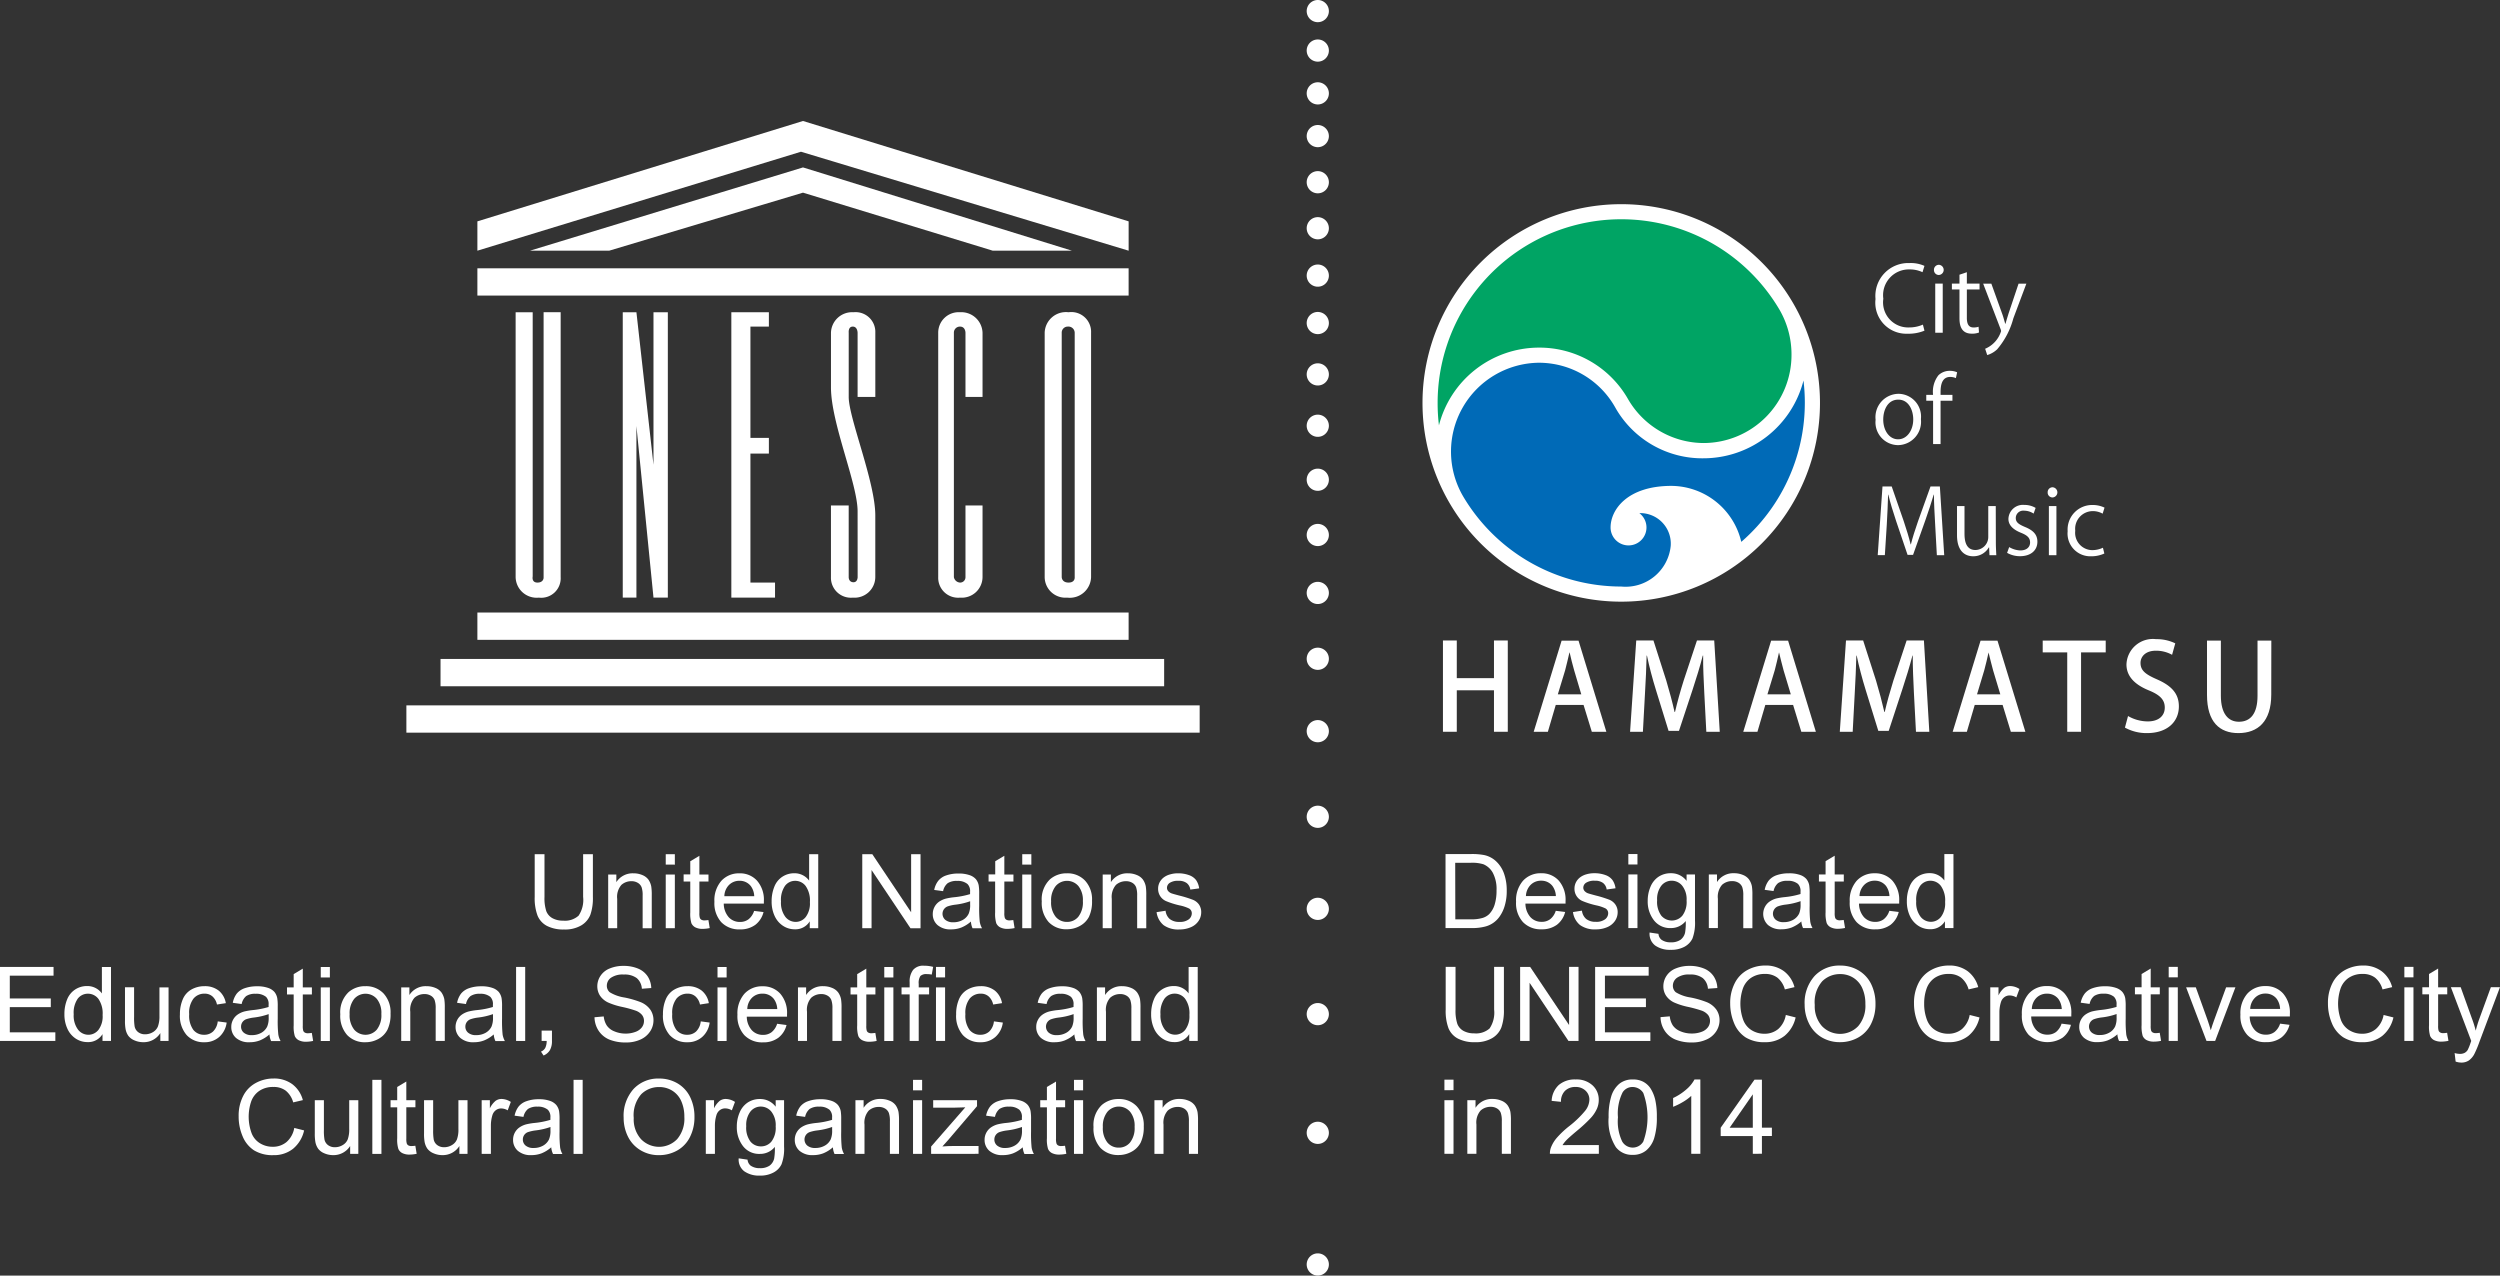 <svg xmlns="http://www.w3.org/2000/svg" width="109.754" height="56" viewBox="0 0 109.754 56">
  <rect x="0" y="0" width="109.754" height="56" fill="#333333" stroke="none"/>
  <defs>
    <style>
      .cls-1 {
        fill: #fff;
      }

      .cls-2 {
        fill: #00a464;
      }

      .cls-3 {
        fill: #006ab7;
      }
    </style>
  </defs>
  <g id="レイヤー_2" data-name="レイヤー 2">
    <g id="レイヤー_1-2" data-name="レイヤー 1">
      <g>
        <g>
          <path class="cls-1" d="M58.34.487A.487.487,0,1,1,57.852,0a.489.489,0,0,1,.488.487"/>
          <path class="cls-1" d="M58.34,2.22a.487.487,0,1,1-.488-.487.487.487,0,0,1,.488.487"/>
          <path class="cls-1" d="M58.34,4.1a.487.487,0,1,1-.488-.488.488.488,0,0,1,.488.488"/>
          <path class="cls-1" d="M58.34,5.976a.487.487,0,1,1-.488-.488.489.489,0,0,1,.488.488"/>
          <path class="cls-1" d="M58.34,8a.487.487,0,1,1-.488-.487A.488.488,0,0,1,58.34,8"/>
          <path class="cls-1" d="M58.34,10.021a.487.487,0,1,1-.488-.488.489.489,0,0,1,.488.488"/>
          <path class="cls-1" d="M58.34,12.1a.487.487,0,1,1-.488-.487.488.488,0,0,1,.488.487"/>
          <path class="cls-1" d="M58.34,14.183a.487.487,0,1,1-.488-.488.489.489,0,0,1,.488.488"/>
          <path class="cls-1" d="M58.34,16.437a.487.487,0,1,1-.488-.487.488.488,0,0,1,.488.487"/>
          <path class="cls-1" d="M58.34,18.691a.487.487,0,1,1-.488-.487.489.489,0,0,1,.488.487"/>
          <path class="cls-1" d="M58.34,21.06a.487.487,0,1,1-.488-.486.488.488,0,0,1,.488.486"/>
          <path class="cls-1" d="M58.34,23.49A.487.487,0,1,1,57.852,23a.488.488,0,0,1,.488.489"/>
          <path class="cls-1" d="M58.34,26.033a.487.487,0,1,1-.488-.489.488.488,0,0,1,.488.489"/>
          <path class="cls-1" d="M58.34,28.922a.487.487,0,1,1-.488-.488.488.488,0,0,1,.488.488"/>
          <path class="cls-1" d="M58.34,32.1a.487.487,0,1,1-.488-.487.488.488,0,0,1,.488.487"/>
          <path class="cls-1" d="M58.34,35.858a.487.487,0,1,1-.488-.487.488.488,0,0,1,.488.487"/>
          <path class="cls-1" d="M58.34,39.9a.487.487,0,1,1-.488-.487.488.488,0,0,1,.488.487"/>
          <path class="cls-1" d="M58.34,44.522a.487.487,0,1,1-.488-.487.488.488,0,0,1,.488.487"/>
          <path class="cls-1" d="M58.34,49.733a.487.487,0,1,1-.488-.487.488.488,0,0,1,.488.487"/>
          <path class="cls-1" d="M58.34,55.514a.487.487,0,1,1-.488-.489.487.487,0,0,1,.488.489"/>
        </g>
        <g>
          <g>
            <g>
              <path class="cls-1" d="M84.487,14.517a1.851,1.851,0,0,1-.749.134,1.361,1.361,0,0,1-1.4-1.522,1.442,1.442,0,0,1,1.486-1.58,1.471,1.471,0,0,1,.663.124l-.086.277a1.29,1.29,0,0,0-.567-.122,1.132,1.132,0,0,0-1.153,1.288,1.1,1.1,0,0,0,1.131,1.259,1.481,1.481,0,0,0,.606-.124Z"/>
              <path class="cls-1" d="M85.118,12.072a.213.213,0,0,1-.214-.225.217.217,0,0,1,.218-.222.224.224,0,0,1,0,.447m.167,2.536h-.329V12.452h.329Z"/>
              <path class="cls-1" d="M86.024,12.06l.324-.11v.5h.557v.257h-.557v1.246c0,.273.083.423.291.423a.65.65,0,0,0,.223-.031l.019.252a.806.806,0,0,1-.321.051c-.521,0-.536-.474-.536-.7V12.709h-.333v-.257h.333Z"/>
              <path class="cls-1" d="M88.961,12.452l-.573,1.528a3.446,3.446,0,0,1-.708,1.354,1.076,1.076,0,0,1-.438.254l-.091-.277a1.227,1.227,0,0,0,.7-.774.321.321,0,0,0-.023-.091l-.764-1.994h.359l.471,1.31c.055.149.1.319.137.45h.014c.035-.131.086-.293.137-.459l.436-1.3Z"/>
              <path class="cls-1" d="M84.331,18.4a1.025,1.025,0,0,1-1.008,1.142,1,1,0,0,1-.981-1.111,1.024,1.024,0,0,1,1.009-1.142,1,1,0,0,1,.98,1.111m-.993-.855c-.467,0-.661.459-.661.875,0,.478.265.866.652.866s.665-.388.665-.874c0-.384-.186-.867-.656-.867"/>
              <path class="cls-1" d="M84.865,17.336a1.176,1.176,0,0,1,.236-.862.709.709,0,0,1,.5-.194.787.787,0,0,1,.32.064l-.054.256a.618.618,0,0,0-.251-.052c-.34,0-.422.317-.422.665v.123h.521v.258h-.521v1.9h-.328v-1.9h-.3v-.258Z"/>
              <path class="cls-1" d="M85.354,24.374h-.323l-.075-1.356c-.024-.431-.056-.989-.052-1.3h-.012c-.1.341-.221.711-.369,1.131l-.537,1.511h-.241l-.5-1.478c-.145-.436-.261-.815-.344-1.164h-.011c-.008.367-.032.866-.058,1.329l-.084,1.324h-.313l.209-3.013h.405l.53,1.53c.126.377.225.7.3,1.009h.012c.076-.3.177-.622.312-1.009l.549-1.53h.411Z"/>
              <path class="cls-1" d="M87.621,23.8c0,.221.012.407.02.574h-.3l-.016-.341h-.013a.782.782,0,0,1-.688.388c-.323,0-.708-.186-.708-.929V22.218h.329v1.215c0,.419.122.713.481.713a.572.572,0,0,0,.562-.587V22.218h.329Z"/>
              <path class="cls-1" d="M89.279,22.548a.764.764,0,0,0-.419-.128.325.325,0,0,0-.364.321c0,.187.123.274.4.392.348.142.549.324.549.649,0,.383-.292.636-.765.636a1.135,1.135,0,0,1-.565-.147l.091-.253a1.037,1.037,0,0,0,.487.147c.288,0,.431-.154.431-.349s-.113-.312-.4-.426c-.365-.146-.551-.349-.551-.609a.637.637,0,0,1,.7-.614.955.955,0,0,1,.494.131Z"/>
              <path class="cls-1" d="M90.11,21.839a.212.212,0,0,1-.214-.224.215.215,0,0,1,.217-.223.224.224,0,0,1,0,.447m.167,2.535h-.331V22.218h.331Z"/>
              <path class="cls-1" d="M92.384,24.3a1.384,1.384,0,0,1-.587.122,1,1,0,0,1-1.024-1.1,1.078,1.078,0,0,1,1.1-1.152,1.19,1.19,0,0,1,.519.116l-.083.265a.866.866,0,0,0-.443-.112.776.776,0,0,0-.759.863.76.76,0,0,0,.747.85,1.114,1.114,0,0,0,.468-.106Z"/>
            </g>
            <g>
              <polygon class="cls-1" points="66.194 32.126 65.588 32.126 65.588 30.305 63.955 30.305 63.955 32.126 63.348 32.126 63.348 28.118 63.955 28.118 63.955 29.772 65.588 29.772 65.588 28.118 66.194 28.118 66.194 32.126"/>
              <path class="cls-1" d="M70.521,32.126h-.638l-.362-1.178H68.3l-.346,1.178h-.622l1.225-4H69.3Zm-1.1-1.643-.311-1.047c-.076-.26-.144-.544-.2-.788H68.9c-.059.244-.121.538-.189.783l-.32,1.052Z"/>
              <path class="cls-1" d="M75.5,32.126H74.91l-.088-1.685c-.026-.544-.059-1.161-.051-1.659h-.017c-.12.472-.278.985-.445,1.491l-.6,1.814h-.456l-.549-1.777c-.163-.522-.3-1.047-.4-1.528H72.29c-.01.5-.042,1.131-.074,1.691l-.09,1.653h-.563l.271-4.008h.755l.564,1.763c.146.492.265.936.364,1.377h.018c.1-.429.225-.885.381-1.381l.583-1.759h.758Z"/>
              <path class="cls-1" d="M79.719,32.126h-.638l-.361-1.178H77.5l-.346,1.178h-.622l1.224-4H78.5Zm-1.1-1.643-.315-1.047c-.072-.26-.14-.544-.2-.788H78.1c-.057.244-.119.538-.187.783l-.32,1.052Z"/>
              <path class="cls-1" d="M84.7,32.126h-.586l-.089-1.685c-.026-.544-.056-1.161-.052-1.659h-.014c-.123.472-.28.985-.447,1.491l-.595,1.814h-.456l-.549-1.777c-.162-.522-.3-1.047-.4-1.528h-.015c-.011.5-.042,1.131-.073,1.691l-.088,1.653h-.566l.272-4.008h.753l.566,1.763c.146.492.265.936.365,1.377h.016c.1-.429.226-.885.381-1.381l.581-1.759h.759Z"/>
              <path class="cls-1" d="M88.917,32.126h-.638l-.361-1.178H86.694l-.346,1.178h-.622l1.224-4h.743Zm-1.1-1.643-.315-1.047c-.072-.26-.14-.544-.2-.788H87.3c-.056.244-.119.538-.189.783l-.317,1.052Z"/>
              <polygon class="cls-1" points="92.444 28.641 91.362 28.641 91.362 32.126 90.755 32.126 90.755 28.641 89.678 28.641 89.678 28.123 92.444 28.123 92.444 28.641"/>
              <path class="cls-1" d="M95.358,28.747a1.446,1.446,0,0,0-.711-.18c-.476,0-.675.279-.675.534,0,.341.226.507.732.728.644.284.952.633.952,1.182,0,.67-.5,1.173-1.4,1.173a1.956,1.956,0,0,1-.968-.241l.136-.508a1.745,1.745,0,0,0,.868.236c.477,0,.745-.246.745-.608,0-.338-.206-.549-.682-.747-.6-.24-1-.6-1-1.146a1.16,1.16,0,0,1,1.3-1.11,1.861,1.861,0,0,1,.843.184Z"/>
              <path class="cls-1" d="M99.712,30.492c0,1.189-.592,1.692-1.445,1.692-.821,0-1.376-.482-1.376-1.675V28.124H97.5v2.422c0,.8.332,1.14.792,1.14.5,0,.817-.345.817-1.14V28.124h.606Z"/>
            </g>
            <path class="cls-1" d="M79.9,17.689a8.725,8.725,0,1,1-8.725-8.725A8.724,8.724,0,0,1,79.9,17.689"/>
            <path class="cls-2" d="M74.8,19.45a3.869,3.869,0,0,0,3.85-3.889,3.915,3.915,0,0,0-.53-1.969,8.062,8.062,0,0,0-15.006,4.1,8.181,8.181,0,0,0,.058.982,4.538,4.538,0,0,1,4.377-3.413,4.477,4.477,0,0,1,3.919,2.251A3.854,3.854,0,0,0,74.8,19.45"/>
            <path class="cls-3" d="M74.8,20.12a4.536,4.536,0,0,0,4.376-3.414,8.081,8.081,0,0,1-2.731,7.083,3.173,3.173,0,0,0-3.063-2.458c-1.947,0-2.675,1.052-2.675,1.825a.788.788,0,1,0,1.262-.629,1.34,1.34,0,0,1,1.378,1.439,1.99,1.99,0,0,1-2.172,1.784,8.065,8.065,0,0,1-6.946-3.967,3.9,3.9,0,0,1,3.322-5.858,3.84,3.84,0,0,1,3.353,1.95,4.386,4.386,0,0,0,3.9,2.245"/>
          </g>
          <g>
            <g>
              <path class="cls-1" d="M63.461,40.744v-3.25h1.12a2.8,2.8,0,0,1,.578.045,1.1,1.1,0,0,1,.477.233,1.342,1.342,0,0,1,.385.556,2.183,2.183,0,0,1,.127.773,2.253,2.253,0,0,1-.086.656,1.564,1.564,0,0,1-.222.473,1.1,1.1,0,0,1-.684.458,2.212,2.212,0,0,1-.523.056Zm.43-.384h.693a1.682,1.682,0,0,0,.5-.06.714.714,0,0,0,.292-.168,1.027,1.027,0,0,0,.239-.411,2.044,2.044,0,0,0,.085-.627,1.521,1.521,0,0,0-.167-.784.852.852,0,0,0-.408-.367,1.692,1.692,0,0,0-.556-.066h-.683Z"/>
              <path class="cls-1" d="M68.3,39.986l.413.051a1.017,1.017,0,0,1-.361.561,1.1,1.1,0,0,1-.674.2,1.076,1.076,0,0,1-.82-.319,1.235,1.235,0,0,1-.3-.892,1.305,1.305,0,0,1,.306-.922,1.039,1.039,0,0,1,.794-.328,1.007,1.007,0,0,1,.772.321,1.275,1.275,0,0,1,.3.905c0,.024,0,.059,0,.106H66.969a.911.911,0,0,0,.219.595.653.653,0,0,0,.492.206.6.6,0,0,0,.375-.116A.752.752,0,0,0,68.3,39.986Zm-1.31-.646h1.316a.81.81,0,0,0-.152-.446.61.61,0,0,0-.494-.23.633.633,0,0,0-.463.184A.727.727,0,0,0,66.991,39.34Z"/>
              <path class="cls-1" d="M69.056,40.041l.394-.062a.564.564,0,0,0,.185.364.647.647,0,0,0,.425.126.625.625,0,0,0,.408-.112.338.338,0,0,0,.134-.263.241.241,0,0,0-.119-.213,1.767,1.767,0,0,0-.408-.135,3.663,3.663,0,0,1-.608-.192.578.578,0,0,1-.345-.54.614.614,0,0,1,.071-.291.644.644,0,0,1,.2-.223.825.825,0,0,1,.254-.117,1.2,1.2,0,0,1,.344-.047,1.365,1.365,0,0,1,.488.08.656.656,0,0,1,.308.216.823.823,0,0,1,.137.365l-.389.053a.431.431,0,0,0-.156-.284.557.557,0,0,0-.36-.1.652.652,0,0,0-.392.091.263.263,0,0,0-.118.213.222.222,0,0,0,.05.14.36.36,0,0,0,.153.106c.039.015.157.048.352.1a5.059,5.059,0,0,1,.592.185.6.6,0,0,1,.262.21.579.579,0,0,1,.1.341.669.669,0,0,1-.117.376.771.771,0,0,1-.336.273,1.224,1.224,0,0,1-.5.1,1.1,1.1,0,0,1-.7-.191A.881.881,0,0,1,69.056,40.041Z"/>
              <path class="cls-1" d="M71.487,37.952v-.458h.4v.458Zm0,2.792V38.389h.4v2.355Z"/>
              <path class="cls-1" d="M72.42,40.939l.39.058a.364.364,0,0,0,.134.261.663.663,0,0,0,.406.111.707.707,0,0,0,.427-.111.544.544,0,0,0,.2-.31,2.418,2.418,0,0,0,.029-.513.821.821,0,0,1-.651.309.889.889,0,0,1-.752-.351,1.341,1.341,0,0,1-.266-.84,1.555,1.555,0,0,1,.122-.622.978.978,0,0,1,.353-.44.963.963,0,0,1,.545-.155.842.842,0,0,1,.687.337v-.284h.369v2.035a1.962,1.962,0,0,1-.112.78.823.823,0,0,1-.355.363,1.238,1.238,0,0,1-.6.132,1.123,1.123,0,0,1-.681-.189A.644.644,0,0,1,72.42,40.939Zm.331-1.415a1.024,1.024,0,0,0,.184.677.608.608,0,0,0,.922,0,.991.991,0,0,0,.187-.665.962.962,0,0,0-.192-.651.592.592,0,0,0-.462-.22.576.576,0,0,0-.453.216A.962.962,0,0,0,72.751,39.524Z"/>
              <path class="cls-1" d="M75.02,40.744V38.389h.359v.335a.845.845,0,0,1,.75-.388.981.981,0,0,1,.391.076.6.6,0,0,1,.266.2.781.781,0,0,1,.126.3,2.409,2.409,0,0,1,.021.388v1.448h-.4V39.311a1.081,1.081,0,0,0-.046-.365.4.4,0,0,0-.165-.193.539.539,0,0,0-.28-.071.648.648,0,0,0-.439.161.8.8,0,0,0-.185.615v1.286Z"/>
              <path class="cls-1" d="M79.083,40.454a1.491,1.491,0,0,1-.427.265,1.243,1.243,0,0,1-.44.078.857.857,0,0,1-.6-.19.667.667,0,0,1-.129-.8.647.647,0,0,1,.206-.23.978.978,0,0,1,.287-.132,2.981,2.981,0,0,1,.355-.059,3.51,3.51,0,0,0,.711-.138c0-.054,0-.089,0-.1a.444.444,0,0,0-.113-.344.67.67,0,0,0-.455-.135.7.7,0,0,0-.416.1.614.614,0,0,0-.2.349l-.389-.053a.962.962,0,0,1,.175-.405.779.779,0,0,1,.352-.238,1.613,1.613,0,0,1,.535-.082,1.4,1.4,0,0,1,.49.071.642.642,0,0,1,.277.178.623.623,0,0,1,.125.272,2.411,2.411,0,0,1,.02.368v.532a5.406,5.406,0,0,0,.026.7.871.871,0,0,0,.1.283h-.416A.793.793,0,0,1,79.083,40.454Zm-.035-.892a2.956,2.956,0,0,1-.651.151,1.538,1.538,0,0,0-.349.079.346.346,0,0,0-.156.13.349.349,0,0,0,.065.456.518.518,0,0,0,.354.106.821.821,0,0,0,.409-.1.632.632,0,0,0,.265-.277.98.98,0,0,0,.063-.4Z"/>
              <path class="cls-1" d="M80.942,40.387l.058.352a1.459,1.459,0,0,1-.3.036.679.679,0,0,1-.336-.069.378.378,0,0,1-.169-.181,1.44,1.44,0,0,1-.049-.471V38.7h-.292v-.31h.292v-.583l.4-.24v.823h.4v.31h-.4v1.378a.655.655,0,0,0,.022.219.152.152,0,0,0,.069.077.255.255,0,0,0,.136.029A1.313,1.313,0,0,0,80.942,40.387Z"/>
              <path class="cls-1" d="M82.945,39.986l.412.051A1.012,1.012,0,0,1,83,40.6a1.093,1.093,0,0,1-.673.2,1.076,1.076,0,0,1-.821-.319,1.239,1.239,0,0,1-.3-.892,1.305,1.305,0,0,1,.306-.922,1.037,1.037,0,0,1,.793-.328,1.006,1.006,0,0,1,.772.321,1.276,1.276,0,0,1,.3.905c0,.024,0,.059,0,.106H81.613a.906.906,0,0,0,.219.595.653.653,0,0,0,.492.206.6.6,0,0,0,.375-.116A.766.766,0,0,0,82.945,39.986Zm-1.31-.646H82.95a.818.818,0,0,0-.151-.446.614.614,0,0,0-.494-.23.633.633,0,0,0-.463.184A.727.727,0,0,0,81.635,39.34Z"/>
              <path class="cls-1" d="M85.386,40.744v-.3a.733.733,0,0,1-.658.35.929.929,0,0,1-.518-.155,1.029,1.029,0,0,1-.366-.434,1.489,1.489,0,0,1-.13-.639,1.647,1.647,0,0,1,.119-.64.915.915,0,0,1,.353-.44.933.933,0,0,1,.524-.153.791.791,0,0,1,.379.089.8.8,0,0,1,.271.234V37.494h.4v3.25Zm-1.261-1.175a1.021,1.021,0,0,0,.19.676.579.579,0,0,0,.451.224.563.563,0,0,0,.444-.214.986.986,0,0,0,.184-.653,1.1,1.1,0,0,0-.187-.71.572.572,0,0,0-.459-.226.557.557,0,0,0-.445.217A1.075,1.075,0,0,0,84.125,39.569Z"/>
            </g>
            <g>
              <path class="cls-1" d="M65.594,42.448h.43v1.878a2.217,2.217,0,0,1-.111.778.948.948,0,0,1-.4.469,1.413,1.413,0,0,1-.76.181,1.55,1.55,0,0,1-.747-.158.9.9,0,0,1-.415-.455,2.173,2.173,0,0,1-.123-.815V42.448H63.9v1.876a1.84,1.84,0,0,0,.079.624.6.6,0,0,0,.271.31.95.95,0,0,0,.468.108.9.9,0,0,0,.677-.215,1.243,1.243,0,0,0,.2-.827Z"/>
              <path class="cls-1" d="M66.736,45.7v-3.25h.441L68.885,45V42.448H69.3V45.7h-.441l-1.708-2.554V45.7Z"/>
              <path class="cls-1" d="M70.029,45.7v-3.25h2.35v.383h-1.92v1h1.8v.381h-1.8v1.107h1.995V45.7Z"/>
              <path class="cls-1" d="M72.9,44.654l.406-.035a.9.9,0,0,0,.134.4.74.74,0,0,0,.328.254,1.253,1.253,0,0,0,.5.1A1.2,1.2,0,0,0,74.7,45.3a.6.6,0,0,0,.28-.2.468.468,0,0,0,.092-.278.422.422,0,0,0-.088-.267.661.661,0,0,0-.293-.192,5.623,5.623,0,0,0-.579-.158,3.033,3.033,0,0,1-.628-.2.88.88,0,0,1-.346-.3.737.737,0,0,1-.114-.405.825.825,0,0,1,.139-.46.862.862,0,0,1,.408-.325,1.562,1.562,0,0,1,.6-.111,1.633,1.633,0,0,1,.639.117.923.923,0,0,1,.424.342.993.993,0,0,1,.16.513l-.413.03a.668.668,0,0,0-.225-.465.876.876,0,0,0-.566-.158.9.9,0,0,0-.569.144.428.428,0,0,0-.179.344.372.372,0,0,0,.126.289,1.739,1.739,0,0,0,.649.231,4.235,4.235,0,0,1,.72.208.978.978,0,0,1,.418.331.81.81,0,0,1,.136.462.885.885,0,0,1-.149.489.973.973,0,0,1-.426.357,1.492,1.492,0,0,1-.627.128,1.864,1.864,0,0,1-.739-.129,1.032,1.032,0,0,1-.468-.387A1.107,1.107,0,0,1,72.9,44.654Z"/>
              <path class="cls-1" d="M78.4,44.558l.431.109a1.45,1.45,0,0,1-.487.809,1.346,1.346,0,0,1-.859.278,1.539,1.539,0,0,1-.855-.214,1.344,1.344,0,0,1-.5-.62,2.223,2.223,0,0,1-.172-.871,1.892,1.892,0,0,1,.2-.886,1.326,1.326,0,0,1,.551-.575,1.613,1.613,0,0,1,.788-.2,1.333,1.333,0,0,1,.821.249,1.289,1.289,0,0,1,.463.7l-.423.1a1,1,0,0,0-.329-.517.873.873,0,0,0-.54-.162,1.056,1.056,0,0,0-.627.179.958.958,0,0,0-.354.483,2.089,2.089,0,0,0,.02,1.349.9.9,0,0,0,.376.462,1.047,1.047,0,0,0,.551.152.929.929,0,0,0,.613-.208A1.065,1.065,0,0,0,78.4,44.558Z"/>
              <path class="cls-1" d="M79.227,44.115a1.766,1.766,0,0,1,.436-1.267,1.478,1.478,0,0,1,1.122-.458,1.547,1.547,0,0,1,.811.215,1.406,1.406,0,0,1,.552.6,1.951,1.951,0,0,1,.189.873,1.914,1.914,0,0,1-.2.884,1.371,1.371,0,0,1-.566.591,1.617,1.617,0,0,1-.79.2,1.549,1.549,0,0,1-.821-.221,1.442,1.442,0,0,1-.546-.606A1.839,1.839,0,0,1,79.227,44.115Zm.444.006a1.307,1.307,0,0,0,.316.927,1.1,1.1,0,0,0,1.592,0,1.374,1.374,0,0,0,.314-.968,1.648,1.648,0,0,0-.134-.693,1.029,1.029,0,0,0-.392-.46,1.064,1.064,0,0,0-.58-.163,1.1,1.1,0,0,0-.787.314A1.4,1.4,0,0,0,79.671,44.121Z"/>
              <path class="cls-1" d="M86.472,44.558l.431.109a1.45,1.45,0,0,1-.487.809,1.342,1.342,0,0,1-.859.278,1.545,1.545,0,0,1-.856-.214,1.334,1.334,0,0,1-.5-.62,2.205,2.205,0,0,1-.173-.871,1.9,1.9,0,0,1,.195-.886,1.329,1.329,0,0,1,.552-.575,1.613,1.613,0,0,1,.788-.2,1.331,1.331,0,0,1,.821.249,1.3,1.3,0,0,1,.464.7l-.424.1a1.009,1.009,0,0,0-.329-.517.874.874,0,0,0-.541-.162,1.053,1.053,0,0,0-.626.179.958.958,0,0,0-.354.483,1.943,1.943,0,0,0-.1.624,1.981,1.981,0,0,0,.121.725.9.9,0,0,0,.376.462,1.053,1.053,0,0,0,.552.152.929.929,0,0,0,.613-.208A1.065,1.065,0,0,0,86.472,44.558Z"/>
              <path class="cls-1" d="M87.376,45.7V43.344h.361V43.7a.965.965,0,0,1,.253-.331.449.449,0,0,1,.257-.08.78.78,0,0,1,.41.129l-.137.37a.584.584,0,0,0-.294-.086.379.379,0,0,0-.235.079.424.424,0,0,0-.148.218,1.533,1.533,0,0,0-.066.465V45.7Z"/>
              <path class="cls-1" d="M90.506,44.94l.411.051a1,1,0,0,1-.36.561,1.227,1.227,0,0,1-1.494-.119,1.24,1.24,0,0,1-.3-.892,1.305,1.305,0,0,1,.306-.922,1.034,1.034,0,0,1,.793-.329,1,1,0,0,1,.772.322,1.275,1.275,0,0,1,.3.905c0,.023,0,.059,0,.106H89.173a.906.906,0,0,0,.219.594.653.653,0,0,0,.493.206.61.61,0,0,0,.375-.115A.774.774,0,0,0,90.506,44.94ZM89.2,44.3h1.315a.815.815,0,0,0-.151-.446.613.613,0,0,0-.5-.23.633.633,0,0,0-.462.184A.723.723,0,0,0,89.2,44.3Z"/>
              <path class="cls-1" d="M92.957,45.408a1.5,1.5,0,0,1-.427.266,1.261,1.261,0,0,1-.44.077.862.862,0,0,1-.6-.189.628.628,0,0,1-.208-.484.647.647,0,0,1,.079-.316.655.655,0,0,1,.206-.23.982.982,0,0,1,.288-.131,3.089,3.089,0,0,1,.354-.06,3.6,3.6,0,0,0,.711-.137c0-.055,0-.089,0-.1a.443.443,0,0,0-.113-.344.665.665,0,0,0-.455-.135.7.7,0,0,0-.415.1.6.6,0,0,0-.2.349l-.39-.054a.958.958,0,0,1,.176-.4.763.763,0,0,1,.351-.238,1.586,1.586,0,0,1,.535-.083,1.4,1.4,0,0,1,.49.072.636.636,0,0,1,.277.178.619.619,0,0,1,.125.271,2.29,2.29,0,0,1,.02.369v.532a5.417,5.417,0,0,0,.026.7.866.866,0,0,0,.1.282h-.416A.788.788,0,0,1,92.957,45.408Zm-.035-.891a2.9,2.9,0,0,1-.651.15,1.582,1.582,0,0,0-.349.08.346.346,0,0,0-.156.13.351.351,0,0,0,.065.455.521.521,0,0,0,.355.107.81.81,0,0,0,.408-.1.619.619,0,0,0,.265-.276.98.98,0,0,0,.063-.4Z"/>
              <path class="cls-1" d="M94.816,45.341l.058.353a1.514,1.514,0,0,1-.3.035.693.693,0,0,1-.337-.068.387.387,0,0,1-.169-.181,1.44,1.44,0,0,1-.049-.471V43.654h-.292v-.31h.292V42.76l.4-.24v.824h.4v.31h-.4v1.377a.691.691,0,0,0,.021.219.158.158,0,0,0,.069.078.257.257,0,0,0,.136.029A1.342,1.342,0,0,0,94.816,45.341Z"/>
              <path class="cls-1" d="M95.209,42.907v-.459h.4v.459Zm0,2.791V43.344h.4V45.7Z"/>
              <path class="cls-1" d="M96.869,45.7l-.895-2.354H96.4l.506,1.409q.081.23.151.475c.034-.124.085-.274.148-.448l.524-1.436h.409l-.89,2.354Z"/>
              <path class="cls-1" d="M100.1,44.94l.413.051a1.011,1.011,0,0,1-.362.561,1.087,1.087,0,0,1-.674.2,1.075,1.075,0,0,1-.819-.318,1.236,1.236,0,0,1-.3-.892,1.305,1.305,0,0,1,.306-.922,1.035,1.035,0,0,1,.794-.329,1,1,0,0,1,.771.322,1.275,1.275,0,0,1,.3.905c0,.023,0,.059,0,.106H98.766a.9.9,0,0,0,.219.594.649.649,0,0,0,.492.206.61.61,0,0,0,.375-.115A.774.774,0,0,0,100.1,44.94Zm-1.31-.645H100.1a.807.807,0,0,0-.15-.446.61.61,0,0,0-.494-.23A.633.633,0,0,0,99,43.8.723.723,0,0,0,98.788,44.3Z"/>
              <path class="cls-1" d="M104.644,44.558l.431.109a1.452,1.452,0,0,1-.488.809,1.34,1.34,0,0,1-.859.278,1.539,1.539,0,0,1-.855-.214,1.336,1.336,0,0,1-.5-.62,2.2,2.2,0,0,1-.172-.871,1.892,1.892,0,0,1,.195-.886,1.332,1.332,0,0,1,.551-.575,1.616,1.616,0,0,1,.788-.2,1.329,1.329,0,0,1,.821.249,1.285,1.285,0,0,1,.464.7l-.424.1a1.008,1.008,0,0,0-.328-.517.873.873,0,0,0-.54-.162,1.059,1.059,0,0,0-.628.179.951.951,0,0,0-.353.483,2.107,2.107,0,0,0,.02,1.349.891.891,0,0,0,.375.462,1.052,1.052,0,0,0,.551.152.925.925,0,0,0,.613-.208A1.065,1.065,0,0,0,104.644,44.558Z"/>
              <path class="cls-1" d="M105.555,42.907v-.459h.4v.459Zm0,2.791V43.344h.4V45.7Z"/>
              <path class="cls-1" d="M107.433,45.341l.058.353a1.532,1.532,0,0,1-.3.035.691.691,0,0,1-.336-.068.38.38,0,0,1-.168-.181,1.412,1.412,0,0,1-.049-.471V43.654h-.293v-.31h.293V42.76l.4-.24v.824h.4v.31h-.4v1.377a.691.691,0,0,0,.021.219.165.165,0,0,0,.07.078.252.252,0,0,0,.136.029A1.357,1.357,0,0,0,107.433,45.341Z"/>
              <path class="cls-1" d="M107.806,46.605l-.044-.374a.9.9,0,0,0,.228.036.439.439,0,0,0,.212-.045.373.373,0,0,0,.132-.124,2.21,2.21,0,0,0,.122-.3c.007-.022.02-.055.035-.1l-.894-2.359h.431l.489,1.363q.1.26.172.546a5.056,5.056,0,0,1,.164-.537l.5-1.372h.4l-.9,2.394a4.617,4.617,0,0,1-.223.535.8.8,0,0,1-.245.289.577.577,0,0,1-.328.092A.787.787,0,0,1,107.806,46.605Z"/>
            </g>
            <g>
              <path class="cls-1" d="M63.412,47.862V47.4h.4v.459Zm0,2.792V48.3h.4v2.355Z"/>
              <path class="cls-1" d="M64.418,50.654V48.3h.36v.335a.843.843,0,0,1,.749-.389.981.981,0,0,1,.391.077.606.606,0,0,1,.267.2.773.773,0,0,1,.125.295,2.371,2.371,0,0,1,.022.387v1.449h-.4V49.221a1.077,1.077,0,0,0-.046-.365.386.386,0,0,0-.165-.193.527.527,0,0,0-.279-.072.649.649,0,0,0-.44.162.8.8,0,0,0-.185.615v1.286Z"/>
              <path class="cls-1" d="M70.192,50.27v.384H68.043a.749.749,0,0,1,.047-.278,1.446,1.446,0,0,1,.264-.432,4.015,4.015,0,0,1,.521-.492,4.427,4.427,0,0,0,.717-.688.827.827,0,0,0,.185-.481.535.535,0,0,0-.168-.4.611.611,0,0,0-.442-.163.63.63,0,0,0-.463.172.66.66,0,0,0-.175.48l-.409-.042a1.006,1.006,0,0,1,.316-.7,1.082,1.082,0,0,1,.738-.24,1.034,1.034,0,0,1,.742.259.852.852,0,0,1,.272.643.957.957,0,0,1-.08.383,1.509,1.509,0,0,1-.265.4,6.477,6.477,0,0,1-.616.572c-.238.2-.392.337-.46.409a1.3,1.3,0,0,0-.169.216Z"/>
              <path class="cls-1" d="M70.621,49.05a2.98,2.98,0,0,1,.118-.928,1.16,1.16,0,0,1,.352-.542.905.905,0,0,1,.589-.19.948.948,0,0,1,.459.1.869.869,0,0,1,.326.3,1.622,1.622,0,0,1,.2.483,3.247,3.247,0,0,1,.073.768,3.029,3.029,0,0,1-.116.924,1.158,1.158,0,0,1-.353.543.9.9,0,0,1-.591.192.888.888,0,0,1-.738-.337A2.14,2.14,0,0,1,70.621,49.05Zm.41,0a2.041,2.041,0,0,0,.187,1.066.536.536,0,0,0,.925,0,3.148,3.148,0,0,0,0-2.132.558.558,0,0,0-.467-.263.511.511,0,0,0-.439.233A2.065,2.065,0,0,0,71.031,49.05Z"/>
              <path class="cls-1" d="M74.649,50.654h-.4V48.11a2.047,2.047,0,0,1-.377.275,2.761,2.761,0,0,1-.42.206v-.386a2.44,2.44,0,0,0,.585-.381,1.506,1.506,0,0,0,.354-.434h.257Z"/>
              <path class="cls-1" d="M76.951,50.654v-.779h-1.41v-.366L77.024,47.4h.327v2.106h.438v.366h-.438v.779Zm0-1.145V48.043l-1.017,1.466Z"/>
            </g>
          </g>
        </g>
        <g>
          <g>
            <rect class="cls-1" x="20.958" y="26.891" width="28.59" height="1.199"/>
            <rect class="cls-1" x="19.34" y="28.929" width="31.768" height="1.199"/>
            <rect class="cls-1" x="17.841" y="30.967" width="34.826" height="1.198"/>
            <rect class="cls-1" x="20.958" y="11.779" width="28.59" height="1.197"/>
            <polygon class="cls-1" points="26.743 11.006 35.253 8.458 43.585 11.006 47.062 11.006 35.253 7.35 23.265 11.006 26.743 11.006"/>
            <polygon class="cls-1" points="20.958 11.006 35.164 6.661 49.549 11.006 49.549 9.718 35.253 5.311 20.958 9.718 20.958 11.006"/>
            <path class="cls-1" d="M22.637,25.337a.923.923,0,0,0,1.019.9.855.855,0,0,0,.958-.9V13.707h-.749V25.366s0,.21-.27.21-.209-.268-.209-.268v-11.6h-.749Z"/>
            <polygon class="cls-1" points="27.34 26.236 27.94 26.236 27.94 18.704 28.689 26.236 29.319 26.236 29.319 13.708 28.689 13.708 28.689 20.404 27.94 13.708 27.34 13.708 27.34 26.236"/>
            <polygon class="cls-1" points="32.107 26.236 34.025 26.236 34.025 25.576 32.945 25.576 32.945 19.913 33.755 19.913 33.755 19.224 32.945 19.224 32.945 14.338 33.755 14.338 33.755 13.708 32.107 13.708 32.107 26.236"/>
            <path class="cls-1" d="M43.135,17.425V14.607a.934.934,0,0,0-.988-.9.9.9,0,0,0-.958.9v10.73a.874.874,0,0,0,.958.9.911.911,0,0,0,.988-.9V22.191h-.749v3.146a.234.234,0,0,1-.239.239.291.291,0,0,1-.27-.239V14.607a.264.264,0,0,1,.27-.269c.239,0,.239.269.239.269v2.818Z"/>
            <path class="cls-1" d="M47.9,14.608a.868.868,0,0,0-.989-.9.935.935,0,0,0-1.048.9V25.337a.911.911,0,0,0,.988.9.935.935,0,0,0,1.049-.9Zm-.719,10.729s.029.239-.27.239-.3-.239-.3-.239V14.608a.264.264,0,0,1,.27-.27.275.275,0,0,1,.3.27Z"/>
            <path class="cls-1" d="M37.652,25.337s0,.239-.2.224-.193-.224-.193-.224V22.191h-.779v3.146a.876.876,0,0,0,.958.9.911.911,0,0,0,.989-.9s0-2.1,0-2.709c0-1.471-1.167-4.275-1.167-5.2V14.608s-.031-.27.179-.27.211.27.211.27v2.817h.778V14.608a.867.867,0,0,0-.957-.9.928.928,0,0,0-.99.9v2.4c0,1.574,1.169,4.226,1.169,5.44Z"/>
          </g>
          <g>
            <g>
              <path class="cls-1" d="M25.6,37.5h.429v1.878a2.23,2.23,0,0,1-.11.779.954.954,0,0,1-.4.469,1.407,1.407,0,0,1-.759.18,1.566,1.566,0,0,1-.748-.157.9.9,0,0,1-.414-.455,2.172,2.172,0,0,1-.124-.816V37.5h.43v1.876a1.822,1.822,0,0,0,.079.625.6.6,0,0,0,.27.309.946.946,0,0,0,.469.108A.893.893,0,0,0,25.4,40.2a1.235,1.235,0,0,0,.2-.827Z"/>
              <path class="cls-1" d="M26.7,40.748V38.393h.358v.335a.848.848,0,0,1,.75-.388.977.977,0,0,1,.391.076.621.621,0,0,1,.267.2.8.8,0,0,1,.125.3,2.377,2.377,0,0,1,.022.388v1.448h-.4V39.315a1.074,1.074,0,0,0-.046-.364A.391.391,0,0,0,28,38.758a.526.526,0,0,0-.278-.072.649.649,0,0,0-.441.162.8.8,0,0,0-.185.614v1.286Z"/>
              <path class="cls-1" d="M29.227,37.956V37.5h.4v.459Zm0,2.792V38.393h.4v2.355Z"/>
              <path class="cls-1" d="M31.1,40.391l.058.353a1.515,1.515,0,0,1-.3.035.683.683,0,0,1-.337-.069.385.385,0,0,1-.168-.181,1.44,1.44,0,0,1-.049-.471V38.7h-.292v-.311h.292V37.81l.4-.24v.823h.4V38.7h-.4V40.08a.668.668,0,0,0,.021.22.166.166,0,0,0,.068.078.274.274,0,0,0,.137.029A1.327,1.327,0,0,0,31.1,40.391Z"/>
              <path class="cls-1" d="M33.107,39.99l.413.051a1.013,1.013,0,0,1-.361.561,1.1,1.1,0,0,1-.675.2,1.08,1.08,0,0,1-.82-.318,1.241,1.241,0,0,1-.3-.893,1.3,1.3,0,0,1,.305-.922,1.041,1.041,0,0,1,.794-.328,1,1,0,0,1,.772.322,1.268,1.268,0,0,1,.3.9c0,.024,0,.059,0,.106H31.774a.912.912,0,0,0,.22.6.653.653,0,0,0,.492.206.606.606,0,0,0,.374-.116A.76.76,0,0,0,33.107,39.99Zm-1.31-.646h1.315a.8.8,0,0,0-.151-.445.611.611,0,0,0-.494-.231.633.633,0,0,0-.463.184A.727.727,0,0,0,31.8,39.344Z"/>
              <path class="cls-1" d="M35.549,40.748v-.3a.734.734,0,0,1-.659.35.929.929,0,0,1-.518-.155,1.029,1.029,0,0,1-.366-.434,1.485,1.485,0,0,1-.13-.639,1.681,1.681,0,0,1,.118-.64.921.921,0,0,1,.353-.44.942.942,0,0,1,.526-.153.79.79,0,0,1,.649.323V37.5h.4v3.251Zm-1.262-1.175a1.029,1.029,0,0,0,.19.676.576.576,0,0,0,.451.224.563.563,0,0,0,.444-.214.986.986,0,0,0,.184-.653,1.111,1.111,0,0,0-.187-.71.571.571,0,0,0-.458-.226.555.555,0,0,0-.446.218A1.078,1.078,0,0,0,34.287,39.573Z"/>
              <path class="cls-1" d="M37.855,40.748V37.5h.44L40,40.05V37.5h.413v3.251h-.442l-1.708-2.555v2.555Z"/>
              <path class="cls-1" d="M42.625,40.457a1.475,1.475,0,0,1-.427.266,1.231,1.231,0,0,1-.44.078.856.856,0,0,1-.6-.19.626.626,0,0,1-.208-.484.66.66,0,0,1,.285-.546,1,1,0,0,1,.288-.13,2.857,2.857,0,0,1,.353-.06,3.6,3.6,0,0,0,.712-.138c0-.054,0-.089,0-.1a.437.437,0,0,0-.114-.343.661.661,0,0,0-.454-.136.712.712,0,0,0-.416.1.6.6,0,0,0-.2.349l-.391-.053a.947.947,0,0,1,.177-.4.756.756,0,0,1,.351-.238,1.586,1.586,0,0,1,.535-.083,1.427,1.427,0,0,1,.49.071.636.636,0,0,1,.277.178.622.622,0,0,1,.124.272,2.25,2.25,0,0,1,.021.368v.532a5.717,5.717,0,0,0,.025.7.892.892,0,0,0,.1.282h-.417A.84.84,0,0,1,42.625,40.457Zm-.034-.891a2.9,2.9,0,0,1-.651.151,1.6,1.6,0,0,0-.349.079.362.362,0,0,0-.157.13.352.352,0,0,0,.065.456.523.523,0,0,0,.355.107.824.824,0,0,0,.409-.1.619.619,0,0,0,.264-.277.958.958,0,0,0,.064-.4Z"/>
              <path class="cls-1" d="M44.485,40.391l.057.353a1.5,1.5,0,0,1-.3.035.683.683,0,0,1-.337-.069.385.385,0,0,1-.168-.181,1.44,1.44,0,0,1-.049-.471V38.7H43.4v-.311h.292V37.81l.4-.24v.823h.4V38.7h-.4V40.08a.659.659,0,0,0,.022.22.16.16,0,0,0,.068.078.271.271,0,0,0,.137.029A1.357,1.357,0,0,0,44.485,40.391Z"/>
              <path class="cls-1" d="M44.878,37.956V37.5h.4v.459Zm0,2.792V38.393h.4v2.355Z"/>
              <path class="cls-1" d="M45.735,39.571a1.213,1.213,0,0,1,.364-.97,1.1,1.1,0,0,1,.741-.261,1.052,1.052,0,0,1,.793.318,1.21,1.21,0,0,1,.309.879,1.568,1.568,0,0,1-.136.715.963.963,0,0,1-.4.4,1.159,1.159,0,0,1-.569.144,1.054,1.054,0,0,1-.8-.317A1.263,1.263,0,0,1,45.735,39.571Zm.411,0a1.006,1.006,0,0,0,.2.677.633.633,0,0,0,.5.225.626.626,0,0,0,.494-.226,1.026,1.026,0,0,0,.2-.69.979.979,0,0,0-.2-.662.658.658,0,0,0-.99,0A1,1,0,0,0,46.146,39.571Z"/>
              <path class="cls-1" d="M48.41,40.748V38.393h.36v.335a.844.844,0,0,1,.75-.388.979.979,0,0,1,.39.076.615.615,0,0,1,.267.2.8.8,0,0,1,.125.3,2.409,2.409,0,0,1,.021.388v1.448h-.4V39.315a1.074,1.074,0,0,0-.046-.364.391.391,0,0,0-.165-.193.527.527,0,0,0-.279-.072.649.649,0,0,0-.44.162.8.8,0,0,0-.184.614v1.286Z"/>
              <path class="cls-1" d="M50.776,40.045l.395-.062a.558.558,0,0,0,.184.364.651.651,0,0,0,.425.126.63.63,0,0,0,.409-.112.337.337,0,0,0,.133-.263.239.239,0,0,0-.118-.212,1.685,1.685,0,0,0-.408-.136,3.619,3.619,0,0,1-.609-.192.58.58,0,0,1-.344-.54.6.6,0,0,1,.071-.291.65.65,0,0,1,.2-.223.8.8,0,0,1,.254-.116,1.165,1.165,0,0,1,.345-.048,1.351,1.351,0,0,1,.487.08.665.665,0,0,1,.309.216.853.853,0,0,1,.137.365l-.39.053a.43.43,0,0,0-.155-.284.558.558,0,0,0-.359-.1.646.646,0,0,0-.392.091.262.262,0,0,0-.118.213.226.226,0,0,0,.048.14.358.358,0,0,0,.153.106c.041.015.157.049.352.1a4.869,4.869,0,0,1,.592.185.6.6,0,0,1,.263.21.586.586,0,0,1,.095.341.669.669,0,0,1-.117.376.756.756,0,0,1-.335.273,1.232,1.232,0,0,1-.5.1,1.1,1.1,0,0,1-.7-.19A.882.882,0,0,1,50.776,40.045Z"/>
            </g>
            <g>
              <path class="cls-1" d="M0,45.7v-3.25H2.351v.383H.43v1h1.8v.382H.43v1.106h2V45.7Z"/>
              <path class="cls-1" d="M4.5,45.7v-.3a.733.733,0,0,1-.659.35.931.931,0,0,1-.518-.155,1.02,1.02,0,0,1-.365-.434,1.485,1.485,0,0,1-.13-.639,1.681,1.681,0,0,1,.117-.64.931.931,0,0,1,.353-.44.943.943,0,0,1,.525-.153.788.788,0,0,1,.65.324V42.453h.4V45.7ZM3.236,44.528a1.023,1.023,0,0,0,.191.676.575.575,0,0,0,.45.224.562.562,0,0,0,.444-.214.981.981,0,0,0,.184-.653,1.115,1.115,0,0,0-.186-.71.576.576,0,0,0-.459-.226.558.558,0,0,0-.446.217A1.077,1.077,0,0,0,3.236,44.528Z"/>
              <path class="cls-1" d="M7.039,45.7v-.346a.861.861,0,0,1-.747.4.962.962,0,0,1-.39-.08.647.647,0,0,1-.268-.2.755.755,0,0,1-.122-.3,1.955,1.955,0,0,1-.025-.372v-1.46h.4v1.306a2.251,2.251,0,0,0,.025.422.416.416,0,0,0,.16.247.489.489,0,0,0,.3.09.662.662,0,0,0,.337-.092.52.52,0,0,0,.223-.251A1.273,1.273,0,0,0,7,44.61V43.348h.4V45.7Z"/>
              <path class="cls-1" d="M9.559,44.84l.392.052a1.022,1.022,0,0,1-.329.634.956.956,0,0,1-.651.23,1.011,1.011,0,0,1-.778-.316,1.28,1.28,0,0,1-.294-.905,1.645,1.645,0,0,1,.127-.668.883.883,0,0,1,.384-.43,1.154,1.154,0,0,1,.563-.142.977.977,0,0,1,.628.194.9.9,0,0,1,.313.551l-.389.06a.651.651,0,0,0-.2-.357.509.509,0,0,0-.341-.12.615.615,0,0,0-.489.217,1.019,1.019,0,0,0-.189.683,1.063,1.063,0,0,0,.182.69.592.592,0,0,0,.474.215.556.556,0,0,0,.392-.144A.721.721,0,0,0,9.559,44.84Z"/>
              <path class="cls-1" d="M11.829,45.413a1.478,1.478,0,0,1-.427.265,1.231,1.231,0,0,1-.44.078.859.859,0,0,1-.6-.189.627.627,0,0,1-.208-.485.635.635,0,0,1,.079-.315.646.646,0,0,1,.206-.23.951.951,0,0,1,.287-.131,2.729,2.729,0,0,1,.354-.06,3.538,3.538,0,0,0,.712-.138c0-.054,0-.089,0-.1a.444.444,0,0,0-.112-.344.673.673,0,0,0-.456-.135.7.7,0,0,0-.415.1.606.606,0,0,0-.2.35l-.389-.054a.955.955,0,0,1,.175-.405.77.77,0,0,1,.352-.237,1.584,1.584,0,0,1,.534-.083,1.405,1.405,0,0,1,.491.071.651.651,0,0,1,.277.178.621.621,0,0,1,.123.272,2.139,2.139,0,0,1,.021.368v.532a5.406,5.406,0,0,0,.026.7.863.863,0,0,0,.1.283h-.416A.808.808,0,0,1,11.829,45.413Zm-.034-.892a2.971,2.971,0,0,1-.651.151,1.608,1.608,0,0,0-.35.079.358.358,0,0,0-.156.13.343.343,0,0,0-.055.19.339.339,0,0,0,.121.266.514.514,0,0,0,.353.107.828.828,0,0,0,.41-.1.629.629,0,0,0,.264-.277.961.961,0,0,0,.064-.4Z"/>
              <path class="cls-1" d="M13.689,45.346l.058.352a1.467,1.467,0,0,1-.3.036.68.68,0,0,1-.337-.069.383.383,0,0,1-.168-.18,1.416,1.416,0,0,1-.049-.471V43.658H12.6v-.31h.293v-.583l.4-.24v.823h.4v.31h-.4v1.378a.7.7,0,0,0,.021.219.165.165,0,0,0,.068.077.264.264,0,0,0,.138.03A1.357,1.357,0,0,0,13.689,45.346Z"/>
              <path class="cls-1" d="M14.082,42.911v-.458h.4v.458Zm0,2.792V43.348h.4V45.7Z"/>
              <path class="cls-1" d="M14.939,44.526a1.214,1.214,0,0,1,.364-.969,1.093,1.093,0,0,1,.74-.262,1.056,1.056,0,0,1,.794.318,1.215,1.215,0,0,1,.309.88,1.566,1.566,0,0,1-.136.714.975.975,0,0,1-.4.405,1.163,1.163,0,0,1-.57.144,1.056,1.056,0,0,1-.8-.317A1.264,1.264,0,0,1,14.939,44.526Zm.411,0a1.006,1.006,0,0,0,.2.677.658.658,0,0,0,.992,0,1.025,1.025,0,0,0,.2-.689.976.976,0,0,0-.2-.663.659.659,0,0,0-.991,0A1,1,0,0,0,15.35,44.526Z"/>
              <path class="cls-1" d="M17.614,45.7V43.348h.359v.335a.846.846,0,0,1,.75-.388,1,1,0,0,1,.391.076.619.619,0,0,1,.267.2.8.8,0,0,1,.125.295,2.409,2.409,0,0,1,.021.388V45.7h-.4V44.27a1.074,1.074,0,0,0-.046-.364.387.387,0,0,0-.165-.193.533.533,0,0,0-.28-.072.646.646,0,0,0-.439.162.8.8,0,0,0-.185.614V45.7Z"/>
              <path class="cls-1" d="M21.676,45.413a1.465,1.465,0,0,1-.427.265,1.225,1.225,0,0,1-.439.078.857.857,0,0,1-.6-.189A.627.627,0,0,1,20,45.082a.66.66,0,0,1,.285-.545.946.946,0,0,1,.288-.131,2.729,2.729,0,0,1,.354-.06,3.538,3.538,0,0,0,.712-.138c0-.054,0-.089,0-.1a.437.437,0,0,0-.113-.344.666.666,0,0,0-.454-.135.7.7,0,0,0-.415.1.606.606,0,0,0-.2.35l-.39-.054a.968.968,0,0,1,.175-.405.781.781,0,0,1,.352-.237,1.59,1.59,0,0,1,.535-.083,1.4,1.4,0,0,1,.49.071.645.645,0,0,1,.277.178.622.622,0,0,1,.124.272,2.139,2.139,0,0,1,.021.368v.532a5.686,5.686,0,0,0,.025.7.889.889,0,0,0,.1.283h-.417A.828.828,0,0,1,21.676,45.413Zm-.033-.892a2.982,2.982,0,0,1-.652.151,1.6,1.6,0,0,0-.349.079.361.361,0,0,0-.157.13.351.351,0,0,0-.055.19.339.339,0,0,0,.121.266.518.518,0,0,0,.354.107.828.828,0,0,0,.41-.1.635.635,0,0,0,.264-.277.978.978,0,0,0,.064-.4Z"/>
              <path class="cls-1" d="M22.657,45.7v-3.25h.4V45.7Z"/>
              <path class="cls-1" d="M23.778,45.7v-.454h.454V45.7a.811.811,0,0,1-.088.4.593.593,0,0,1-.281.239l-.113-.172a.374.374,0,0,0,.188-.163A.7.7,0,0,0,24,45.7Z"/>
              <path class="cls-1" d="M26.1,44.659l.405-.036a.9.9,0,0,0,.135.4.723.723,0,0,0,.327.253,1.244,1.244,0,0,0,.5.1A1.2,1.2,0,0,0,27.9,45.3a.6.6,0,0,0,.28-.2.462.462,0,0,0,.092-.279.417.417,0,0,0-.089-.266.645.645,0,0,0-.293-.192,5.088,5.088,0,0,0-.578-.158,3,3,0,0,1-.628-.2.875.875,0,0,1-.347-.3.75.75,0,0,1-.114-.405.815.815,0,0,1,.14-.459.858.858,0,0,1,.408-.325,1.545,1.545,0,0,1,.6-.112,1.623,1.623,0,0,1,.637.117.927.927,0,0,1,.425.342,1,1,0,0,1,.159.513l-.413.031a.665.665,0,0,0-.224-.466.882.882,0,0,0-.566-.157.914.914,0,0,0-.57.143.429.429,0,0,0-.178.345.372.372,0,0,0,.126.288,1.726,1.726,0,0,0,.649.232,4.187,4.187,0,0,1,.719.208.974.974,0,0,1,.419.331.809.809,0,0,1,.135.462.876.876,0,0,1-.148.489.981.981,0,0,1-.427.357,1.484,1.484,0,0,1-.626.127,1.885,1.885,0,0,1-.74-.128,1.048,1.048,0,0,1-.468-.387A1.106,1.106,0,0,1,26.1,44.659Z"/>
              <path class="cls-1" d="M30.764,44.84l.391.052a1.012,1.012,0,0,1-.329.634.95.95,0,0,1-.65.23,1.012,1.012,0,0,1-.778-.316,1.28,1.28,0,0,1-.293-.905,1.645,1.645,0,0,1,.126-.668.885.885,0,0,1,.385-.43,1.145,1.145,0,0,1,.562-.142.975.975,0,0,1,.628.194.9.9,0,0,1,.313.551l-.389.06a.651.651,0,0,0-.2-.357.507.507,0,0,0-.341-.12.616.616,0,0,0-.489.217,1.019,1.019,0,0,0-.188.683,1.064,1.064,0,0,0,.181.69.592.592,0,0,0,.475.215.56.56,0,0,0,.392-.144A.726.726,0,0,0,30.764,44.84Z"/>
              <path class="cls-1" d="M31.5,42.911v-.458h.4v.458Zm0,2.792V43.348h.4V45.7Z"/>
              <path class="cls-1" d="M34.117,44.945,34.53,45a1.013,1.013,0,0,1-.361.561,1.092,1.092,0,0,1-.674.2,1.076,1.076,0,0,1-.82-.319,1.238,1.238,0,0,1-.3-.892,1.305,1.305,0,0,1,.306-.922,1.04,1.04,0,0,1,.8-.328,1.008,1.008,0,0,1,.771.321,1.277,1.277,0,0,1,.3.905c0,.024,0,.059,0,.106H32.785a.907.907,0,0,0,.22.595.65.65,0,0,0,.492.206.6.6,0,0,0,.374-.116A.752.752,0,0,0,34.117,44.945Zm-1.31-.645h1.316a.812.812,0,0,0-.151-.446.611.611,0,0,0-.5-.231.633.633,0,0,0-.463.185A.728.728,0,0,0,32.807,44.3Z"/>
              <path class="cls-1" d="M35.032,45.7V43.348h.358v.335a.848.848,0,0,1,.75-.388,1,1,0,0,1,.391.076.613.613,0,0,1,.267.2.779.779,0,0,1,.125.295,2.266,2.266,0,0,1,.022.388V45.7h-.4V44.27a1.045,1.045,0,0,0-.047-.364.377.377,0,0,0-.165-.193.523.523,0,0,0-.278-.072.649.649,0,0,0-.441.162.8.8,0,0,0-.185.614V45.7Z"/>
              <path class="cls-1" d="M38.429,45.346l.057.352a1.459,1.459,0,0,1-.3.036.674.674,0,0,1-.336-.069.373.373,0,0,1-.168-.18,1.38,1.38,0,0,1-.05-.471V43.658h-.292v-.31h.292v-.583l.4-.24v.823h.4v.31h-.4v1.378a.7.7,0,0,0,.021.219.161.161,0,0,0,.069.077.258.258,0,0,0,.137.03A1.385,1.385,0,0,0,38.429,45.346Z"/>
              <path class="cls-1" d="M38.821,42.911v-.458h.4v.458Zm0,2.792V43.348h.4V45.7Z"/>
              <path class="cls-1" d="M39.935,45.7V43.656h-.356v-.308h.356V43.12a.838.838,0,0,1,.15-.537.576.576,0,0,1,.476-.187,1.529,1.529,0,0,1,.406.052l-.062.337a1.22,1.22,0,0,0-.215-.02.378.378,0,0,0-.282.082.55.55,0,0,0-.075.348v.153h.456v.308h-.456V45.7Zm1.156-2.792v-.458h.4v.458Zm0,2.792V43.348h.4V45.7Z"/>
              <path class="cls-1" d="M43.635,44.84l.391.052a1.012,1.012,0,0,1-.329.634.952.952,0,0,1-.65.23,1.012,1.012,0,0,1-.778-.316,1.28,1.28,0,0,1-.293-.905,1.645,1.645,0,0,1,.126-.668.88.88,0,0,1,.385-.43,1.144,1.144,0,0,1,.561-.142.973.973,0,0,1,.628.194.9.9,0,0,1,.314.551l-.389.06a.651.651,0,0,0-.2-.357.507.507,0,0,0-.341-.12.615.615,0,0,0-.489.217,1.019,1.019,0,0,0-.189.683,1.063,1.063,0,0,0,.182.69.592.592,0,0,0,.475.215.563.563,0,0,0,.392-.144A.726.726,0,0,0,43.635,44.84Z"/>
              <path class="cls-1" d="M47.167,45.413a1.491,1.491,0,0,1-.427.265,1.235,1.235,0,0,1-.44.078.859.859,0,0,1-.6-.189.627.627,0,0,1-.208-.485.635.635,0,0,1,.079-.315.646.646,0,0,1,.206-.23.94.94,0,0,1,.287-.131,2.739,2.739,0,0,1,.353-.06,3.536,3.536,0,0,0,.713-.138c0-.054,0-.089,0-.1a.441.441,0,0,0-.113-.344.667.667,0,0,0-.454-.135.7.7,0,0,0-.416.1.606.606,0,0,0-.2.35l-.39-.054a.968.968,0,0,1,.176-.405.77.77,0,0,1,.352-.237,1.584,1.584,0,0,1,.534-.083,1.4,1.4,0,0,1,.49.071.639.639,0,0,1,.277.178.623.623,0,0,1,.125.272,2.284,2.284,0,0,1,.02.368v.532a5.605,5.605,0,0,0,.026.7.843.843,0,0,0,.1.283h-.417A.788.788,0,0,1,47.167,45.413Zm-.034-.892a2.968,2.968,0,0,1-.652.151,1.583,1.583,0,0,0-.348.079.355.355,0,0,0-.157.13.351.351,0,0,0,.066.456.517.517,0,0,0,.353.107.825.825,0,0,0,.41-.1.624.624,0,0,0,.264-.277.978.978,0,0,0,.064-.4Z"/>
              <path class="cls-1" d="M48.156,45.7V43.348h.359v.335a.846.846,0,0,1,.75-.388,1,1,0,0,1,.391.076.61.61,0,0,1,.266.2.8.8,0,0,1,.126.295,2.409,2.409,0,0,1,.021.388V45.7h-.4V44.27a1.074,1.074,0,0,0-.046-.364.387.387,0,0,0-.165-.193.529.529,0,0,0-.279-.072.651.651,0,0,0-.441.162.8.8,0,0,0-.184.614V45.7Z"/>
              <path class="cls-1" d="M52.209,45.7v-.3a.733.733,0,0,1-.659.35.923.923,0,0,1-.517-.155,1.022,1.022,0,0,1-.366-.434,1.485,1.485,0,0,1-.13-.639,1.662,1.662,0,0,1,.118-.64.926.926,0,0,1,.353-.44.938.938,0,0,1,.525-.153.784.784,0,0,1,.649.324V42.453h.4V45.7Zm-1.262-1.175a1.023,1.023,0,0,0,.191.676.576.576,0,0,0,.451.224.564.564,0,0,0,.444-.214.992.992,0,0,0,.184-.653,1.1,1.1,0,0,0-.188-.71.573.573,0,0,0-.458-.226.557.557,0,0,0-.445.217A1.077,1.077,0,0,0,50.947,44.528Z"/>
            </g>
            <g>
              <path class="cls-1" d="M12.919,49.518l.432.109a1.452,1.452,0,0,1-.488.808,1.336,1.336,0,0,1-.859.278,1.548,1.548,0,0,1-.855-.213,1.341,1.341,0,0,1-.5-.62,2.2,2.2,0,0,1-.172-.871,1.892,1.892,0,0,1,.195-.886,1.321,1.321,0,0,1,.551-.575,1.614,1.614,0,0,1,.788-.2,1.339,1.339,0,0,1,.821.249,1.288,1.288,0,0,1,.464.7l-.424.1a1,1,0,0,0-.329-.516A.871.871,0,0,0,12,47.72a1.056,1.056,0,0,0-.627.179.95.95,0,0,0-.354.483,2.1,2.1,0,0,0,.02,1.348.893.893,0,0,0,.376.462,1.048,1.048,0,0,0,.551.153.927.927,0,0,0,.613-.208A1.059,1.059,0,0,0,12.919,49.518Z"/>
              <path class="cls-1" d="M15.372,50.658v-.346a.862.862,0,0,1-.747.4.958.958,0,0,1-.389-.081.642.642,0,0,1-.268-.2.756.756,0,0,1-.123-.3,2.028,2.028,0,0,1-.025-.372V48.3h.4v1.306a2.251,2.251,0,0,0,.025.422.413.413,0,0,0,.16.247.491.491,0,0,0,.3.09.651.651,0,0,0,.337-.093.51.51,0,0,0,.223-.25,1.266,1.266,0,0,0,.066-.46V48.3h.4v2.355Z"/>
              <path class="cls-1" d="M16.346,50.658V47.407h.4v3.251Z"/>
              <path class="cls-1" d="M18.234,50.3l.058.353a1.515,1.515,0,0,1-.3.035.688.688,0,0,1-.336-.068.373.373,0,0,1-.168-.182,1.4,1.4,0,0,1-.05-.47V48.614h-.292V48.3h.292V47.72l.4-.239V48.3h.4v.311h-.4v1.377a.685.685,0,0,0,.022.219.171.171,0,0,0,.068.078.266.266,0,0,0,.138.028A1.313,1.313,0,0,0,18.234,50.3Z"/>
              <path class="cls-1" d="M20.168,50.658v-.346a.862.862,0,0,1-.747.4.958.958,0,0,1-.389-.081.642.642,0,0,1-.268-.2.756.756,0,0,1-.123-.3,1.941,1.941,0,0,1-.025-.372V48.3h.4v1.306a2.344,2.344,0,0,0,.025.422.408.408,0,0,0,.16.247.494.494,0,0,0,.3.09.65.65,0,0,0,.336-.093.51.51,0,0,0,.223-.25,1.247,1.247,0,0,0,.065-.46V48.3h.4v2.355Z"/>
              <path class="cls-1" d="M21.146,50.658V48.3h.36v.357a.97.97,0,0,1,.253-.33.45.45,0,0,1,.257-.081.779.779,0,0,1,.41.13l-.137.37A.571.571,0,0,0,22,48.663a.379.379,0,0,0-.234.078.428.428,0,0,0-.149.218,1.571,1.571,0,0,0-.066.466v1.233Z"/>
              <path class="cls-1" d="M24.2,50.368a1.47,1.47,0,0,1-.427.266,1.253,1.253,0,0,1-.44.078.859.859,0,0,1-.6-.19.629.629,0,0,1-.208-.484.656.656,0,0,1,.285-.546.971.971,0,0,1,.288-.131,2.676,2.676,0,0,1,.353-.06,3.6,3.6,0,0,0,.712-.138c0-.054,0-.089,0-.1a.439.439,0,0,0-.112-.343.665.665,0,0,0-.455-.136.709.709,0,0,0-.415.1.605.605,0,0,0-.2.349l-.389-.053a.958.958,0,0,1,.175-.4.764.764,0,0,1,.352-.238,1.563,1.563,0,0,1,.534-.084,1.4,1.4,0,0,1,.491.072.633.633,0,0,1,.276.179.608.608,0,0,1,.125.271,2.284,2.284,0,0,1,.02.368v.532a5.605,5.605,0,0,0,.026.7.887.887,0,0,0,.1.283H24.28A.813.813,0,0,1,24.2,50.368Zm-.034-.892a2.971,2.971,0,0,1-.651.151,1.687,1.687,0,0,0-.35.079.351.351,0,0,0-.156.13.343.343,0,0,0-.055.19.339.339,0,0,0,.121.266.517.517,0,0,0,.354.106.821.821,0,0,0,.409-.1.627.627,0,0,0,.264-.276.963.963,0,0,0,.064-.4Z"/>
              <path class="cls-1" d="M25.18,50.658V47.407h.4v3.251Z"/>
              <path class="cls-1" d="M27.379,49.075a1.765,1.765,0,0,1,.435-1.267,1.474,1.474,0,0,1,1.122-.458,1.568,1.568,0,0,1,.812.214,1.421,1.421,0,0,1,.551.6,1.957,1.957,0,0,1,.189.873,1.915,1.915,0,0,1-.2.885,1.38,1.38,0,0,1-.565.591,1.619,1.619,0,0,1-.79.2,1.535,1.535,0,0,1-.821-.221,1.435,1.435,0,0,1-.547-.6A1.844,1.844,0,0,1,27.379,49.075Zm.443.006a1.3,1.3,0,0,0,.317.926,1.1,1.1,0,0,0,1.591,0,1.378,1.378,0,0,0,.314-.969,1.673,1.673,0,0,0-.134-.693,1.03,1.03,0,0,0-.391-.459,1.068,1.068,0,0,0-.581-.163,1.1,1.1,0,0,0-.786.314A1.4,1.4,0,0,0,27.822,49.081Z"/>
              <path class="cls-1" d="M30.986,50.658V48.3h.361v.357a.957.957,0,0,1,.253-.33.447.447,0,0,1,.256-.081.783.783,0,0,1,.411.13l-.138.37a.568.568,0,0,0-.293-.086.384.384,0,0,0-.235.078.421.421,0,0,0-.148.218,1.539,1.539,0,0,0-.067.466v1.233Z"/>
              <path class="cls-1" d="M32.43,50.853l.389.058a.371.371,0,0,0,.135.262.669.669,0,0,0,.405.111.718.718,0,0,0,.428-.111.54.54,0,0,0,.2-.311,2.478,2.478,0,0,0,.029-.512.82.82,0,0,1-.651.308.888.888,0,0,1-.752-.35,1.347,1.347,0,0,1-.266-.84,1.548,1.548,0,0,1,.122-.622.981.981,0,0,1,.353-.441.956.956,0,0,1,.545-.156.846.846,0,0,1,.687.338V48.3h.368v2.036a1.942,1.942,0,0,1-.112.779.806.806,0,0,1-.355.362,1.214,1.214,0,0,1-.6.134,1.124,1.124,0,0,1-.681-.19A.641.641,0,0,1,32.43,50.853Zm.331-1.415a1.017,1.017,0,0,0,.184.677.584.584,0,0,0,.461.213.59.59,0,0,0,.461-.212.99.99,0,0,0,.187-.664.963.963,0,0,0-.192-.652.6.6,0,0,0-.463-.22.577.577,0,0,0-.452.217A.96.96,0,0,0,32.761,49.438Z"/>
              <path class="cls-1" d="M36.566,50.368a1.483,1.483,0,0,1-.427.266,1.248,1.248,0,0,1-.439.078.862.862,0,0,1-.6-.19.629.629,0,0,1-.208-.484.656.656,0,0,1,.285-.546.982.982,0,0,1,.288-.131,2.667,2.667,0,0,1,.354-.06,3.582,3.582,0,0,0,.711-.138c0-.054,0-.089,0-.1a.436.436,0,0,0-.114-.343.661.661,0,0,0-.454-.136.712.712,0,0,0-.416.1.609.609,0,0,0-.2.349l-.391-.053a.971.971,0,0,1,.177-.4.756.756,0,0,1,.351-.238,1.559,1.559,0,0,1,.534-.084,1.4,1.4,0,0,1,.491.072.637.637,0,0,1,.277.179.63.63,0,0,1,.125.271,2.284,2.284,0,0,1,.02.368v.532a5.686,5.686,0,0,0,.025.7.889.889,0,0,0,.1.283h-.417A.835.835,0,0,1,36.566,50.368Zm-.034-.892a2.956,2.956,0,0,1-.651.151,1.657,1.657,0,0,0-.349.079.349.349,0,0,0-.157.13.352.352,0,0,0,.065.456.523.523,0,0,0,.355.106.823.823,0,0,0,.409-.1.616.616,0,0,0,.264-.276.963.963,0,0,0,.064-.4Z"/>
              <path class="cls-1" d="M37.555,50.658V48.3h.359v.335a.847.847,0,0,1,.75-.389.981.981,0,0,1,.391.077.607.607,0,0,1,.267.2.793.793,0,0,1,.125.3,2.4,2.4,0,0,1,.021.387v1.448h-.4V49.225a1.074,1.074,0,0,0-.046-.364.387.387,0,0,0-.165-.193.527.527,0,0,0-.279-.072.649.649,0,0,0-.44.162.8.8,0,0,0-.185.614v1.286Z"/>
              <path class="cls-1" d="M40.083,47.866v-.459h.4v.459Zm0,2.792V48.3h.4v2.355Z"/>
              <path class="cls-1" d="M40.878,50.658v-.324l1.5-1.72c-.169.008-.319.013-.45.013h-.96V48.3h1.925v.264l-1.275,1.494-.246.273c.179-.013.346-.02.5-.02h1.088v.344Z"/>
              <path class="cls-1" d="M44.9,50.368a1.48,1.48,0,0,1-.426.266,1.259,1.259,0,0,1-.441.078.858.858,0,0,1-.6-.19.626.626,0,0,1-.208-.484.656.656,0,0,1,.285-.546.953.953,0,0,1,.287-.131,2.739,2.739,0,0,1,.353-.06,3.624,3.624,0,0,0,.713-.138c0-.054,0-.089,0-.1a.435.435,0,0,0-.112-.343.663.663,0,0,0-.455-.136.709.709,0,0,0-.415.1.61.61,0,0,0-.2.349l-.39-.053a.958.958,0,0,1,.175-.4.767.767,0,0,1,.353-.238,1.557,1.557,0,0,1,.533-.084,1.4,1.4,0,0,1,.491.072.643.643,0,0,1,.277.179.607.607,0,0,1,.124.271,2.139,2.139,0,0,1,.021.368v.532a5.686,5.686,0,0,0,.025.7.887.887,0,0,0,.1.283h-.415A.835.835,0,0,1,44.9,50.368Zm-.033-.892a2.982,2.982,0,0,1-.652.151,1.657,1.657,0,0,0-.349.079.354.354,0,0,0-.157.13.343.343,0,0,0-.055.19.339.339,0,0,0,.121.266.518.518,0,0,0,.354.106.827.827,0,0,0,.41-.1.627.627,0,0,0,.264-.276.98.98,0,0,0,.064-.4Z"/>
              <path class="cls-1" d="M46.756,50.3l.058.353a1.515,1.515,0,0,1-.3.035.691.691,0,0,1-.336-.068.373.373,0,0,1-.168-.182,1.4,1.4,0,0,1-.049-.47V48.614h-.293V48.3h.293V47.72l.4-.239V48.3h.4v.311h-.4v1.377a.655.655,0,0,0,.022.219.166.166,0,0,0,.068.078.261.261,0,0,0,.138.028A1.313,1.313,0,0,0,46.756,50.3Z"/>
              <path class="cls-1" d="M47.15,47.866v-.459h.4v.459Zm0,2.792V48.3h.4v2.355Z"/>
              <path class="cls-1" d="M48.007,49.48a1.214,1.214,0,0,1,.364-.969,1.1,1.1,0,0,1,.74-.262,1.057,1.057,0,0,1,.794.319,1.214,1.214,0,0,1,.308.88,1.574,1.574,0,0,1-.136.715.966.966,0,0,1-.4.4,1.158,1.158,0,0,1-.569.145,1.06,1.06,0,0,1-.8-.318A1.267,1.267,0,0,1,48.007,49.48Zm.41,0a1.007,1.007,0,0,0,.2.678.635.635,0,0,0,.5.225.626.626,0,0,0,.494-.226,1.019,1.019,0,0,0,.2-.689.971.971,0,0,0-.2-.663.658.658,0,0,0-.99,0A1,1,0,0,0,48.417,49.48Z"/>
              <path class="cls-1" d="M50.681,50.658V48.3h.36v.335a.847.847,0,0,1,.75-.389.988.988,0,0,1,.391.077.619.619,0,0,1,.267.2.81.81,0,0,1,.125.3,2.4,2.4,0,0,1,.021.387v1.448h-.4V49.225a1.1,1.1,0,0,0-.046-.364.392.392,0,0,0-.165-.193.533.533,0,0,0-.28-.072.651.651,0,0,0-.44.162.8.8,0,0,0-.184.614v1.286Z"/>
            </g>
          </g>
        </g>
      </g>
    </g>
  </g>
</svg>
